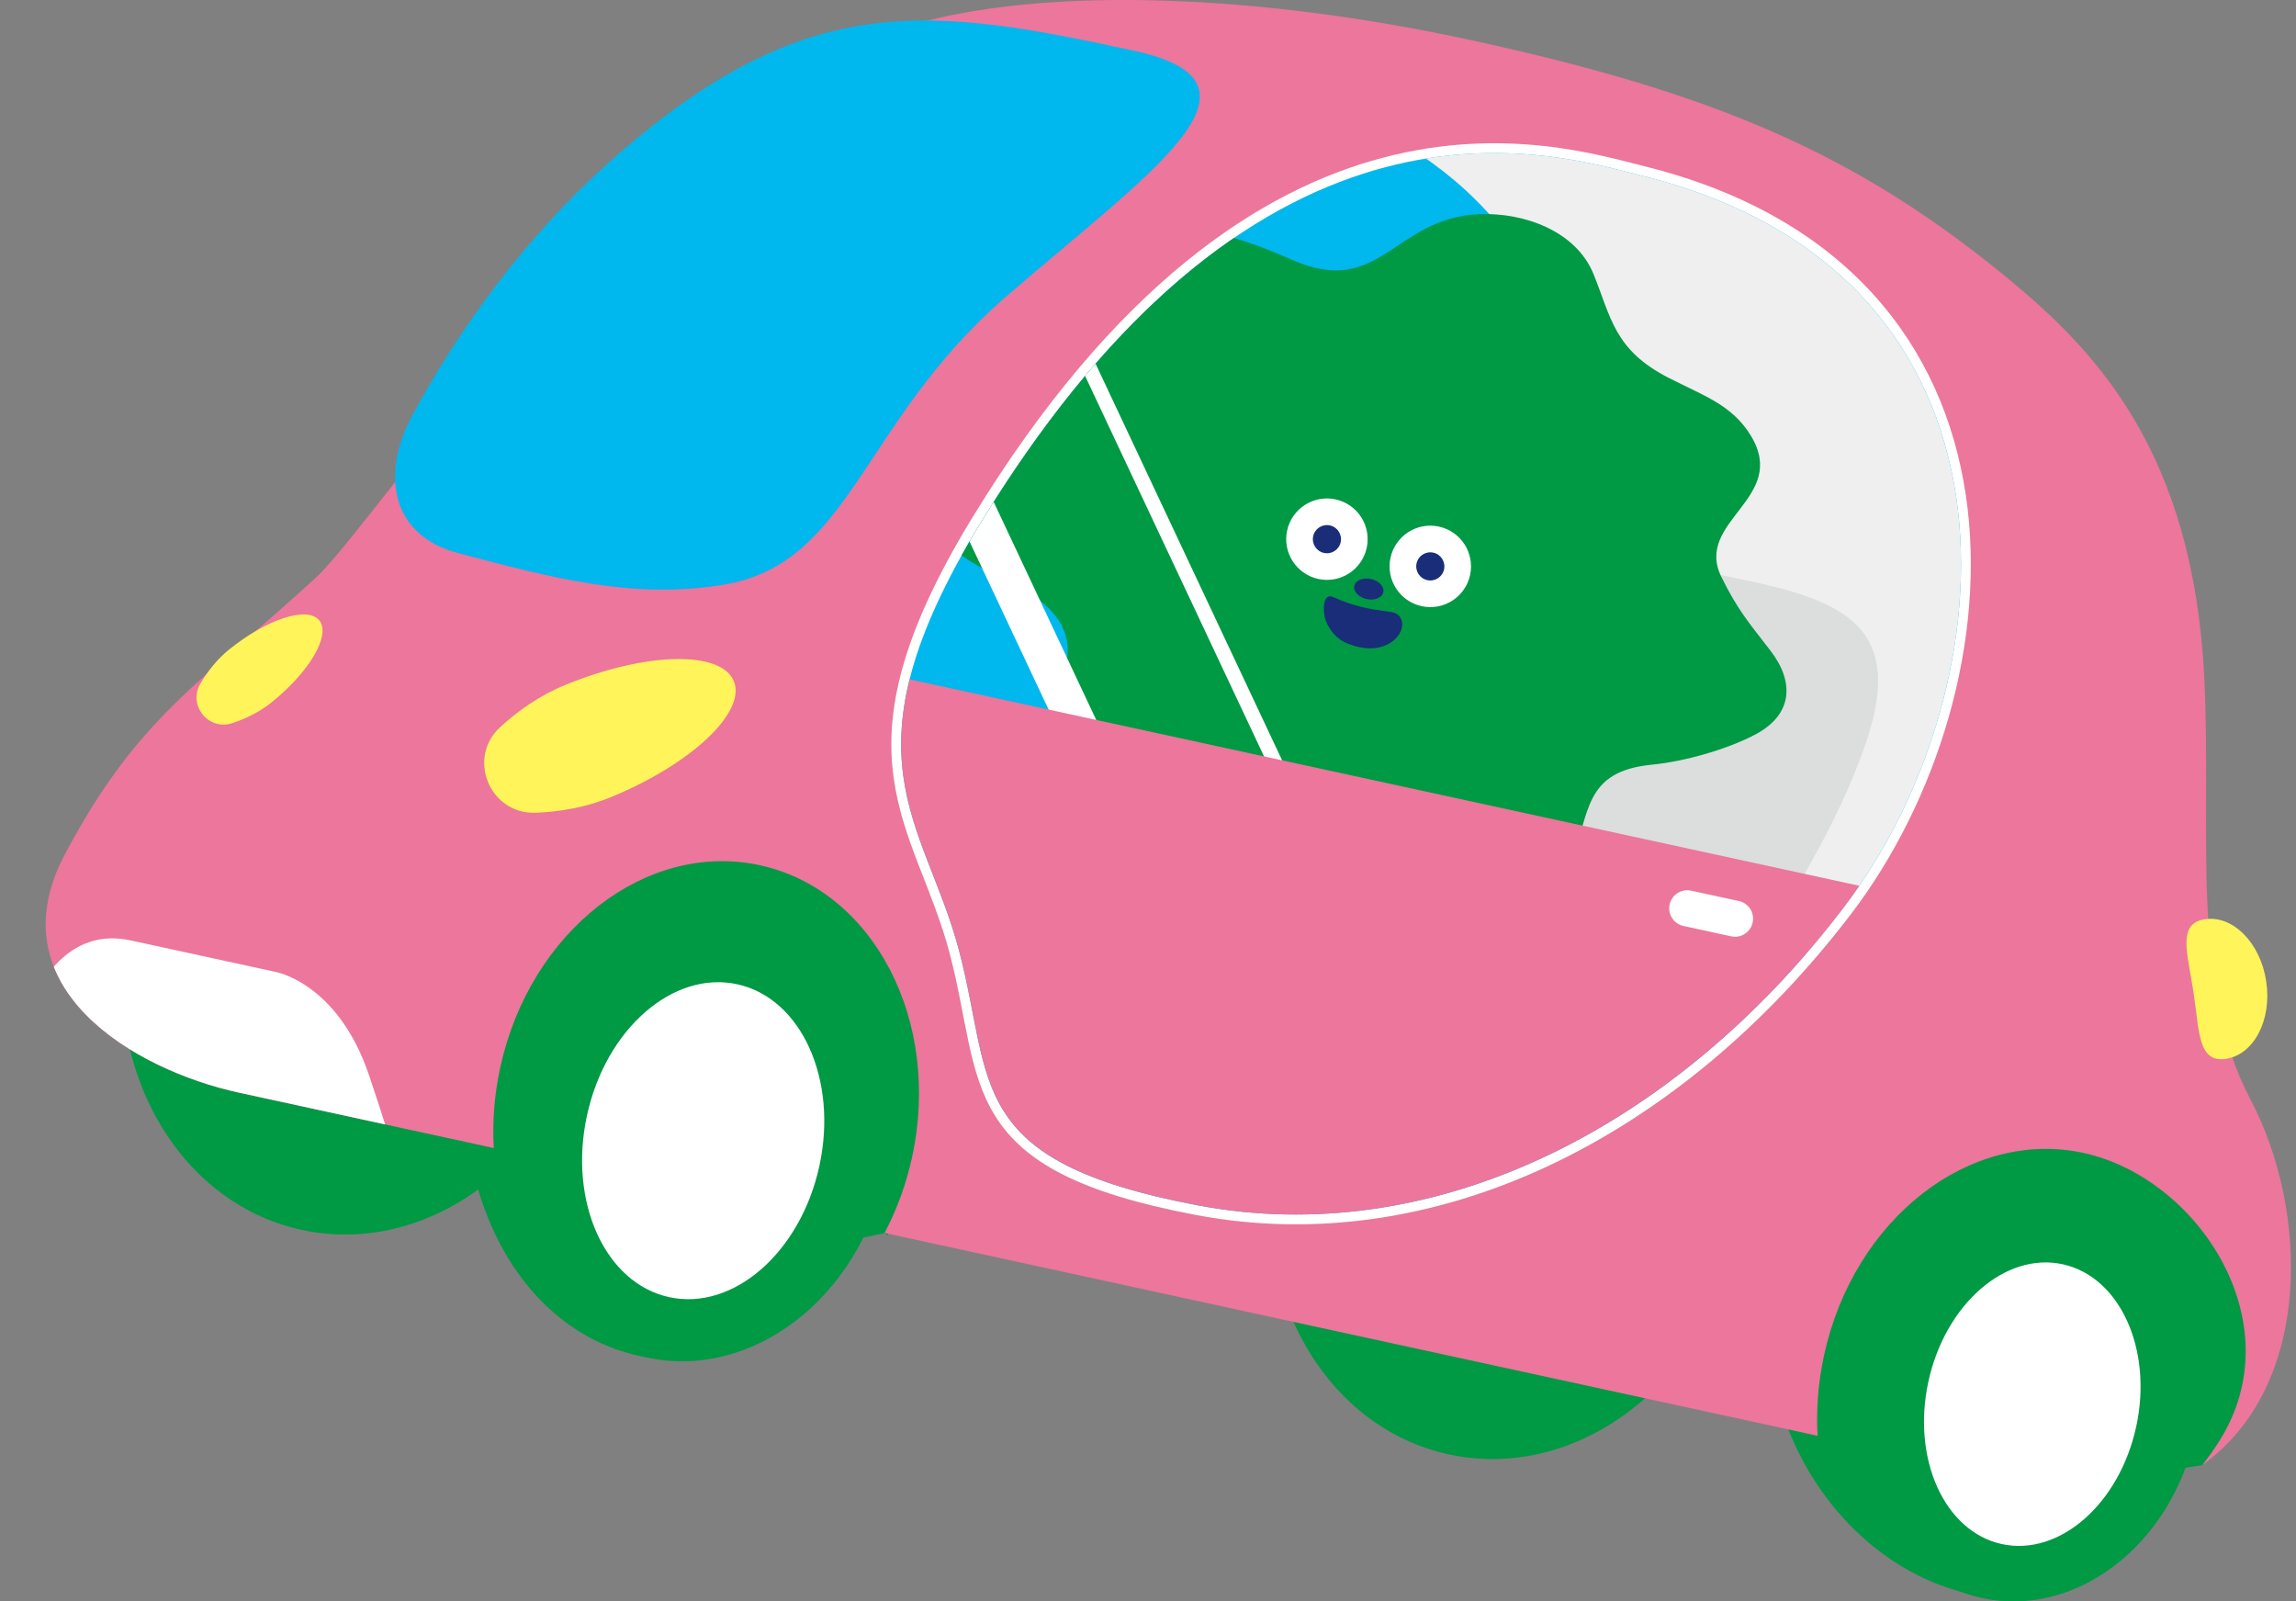 <?xml version="1.0" encoding="UTF-8"?>
<svg id="_レイヤー_1" data-name="レイヤー 1" xmlns="http://www.w3.org/2000/svg" xmlns:xlink="http://www.w3.org/1999/xlink" viewBox="0 0 242.383 169.035">
  <rect x="0" y="0" width="242.383" height="169.035" fill="#808080" stroke="none"/>
  <defs>
    <style>
      .cls-1 {
        stroke-width: 2.068px;
      }

      .cls-1, .cls-2, .cls-3, .cls-4 {
        fill: none;
      }

      .cls-1, .cls-2, .cls-4 {
        stroke: #fff;
      }

      .cls-2 {
        stroke-width: 4.083px;
      }

      .cls-2, .cls-4 {
        stroke-miterlimit: 10;
      }

      .cls-5 {
        fill: #fff;
      }

      .cls-6 {
        fill: #e9d95b;
      }

      .cls-7 {
        clip-path: url(#clippath-1);
      }

      .cls-8 {
        fill: #094;
      }

      .cls-9 {
        fill: #fff459;
      }

      .cls-10 {
        fill: #efefef;
      }

      .cls-11 {
        fill: #ec769c;
      }

      .cls-12 {
        fill: #00b7ee;
      }

      .cls-13 {
        clip-path: url(#clippath-2);
      }

      .cls-4 {
        stroke-width: 1.551px;
      }

      .cls-14 {
        fill: #192d79;
      }

      .cls-15 {
        fill: #dcdddd;
      }

      .cls-16 {
        clip-path: url(#clippath);
      }
    </style>
    <clipPath id="clippath">
      <path class="cls-3" d="M103.508,55.21c-15.105,24.749-5.885,31.319-2.245,45.198,3.642,13.873.468,22.136,25.166,26.818,24.693,4.677,50.138-7.816,68.096-31.29,17.954-23.471,21.056-66.983-21.287-77.413-1.197-.294-2.786-.733-4.715-1.153-12.466-2.709-39.076-4.64-65.014,37.84"/>
    </clipPath>
    <clipPath id="clippath-1">
      <path class="cls-3" d="M97.968,2.165c-24.549,2.105-57.908,52.634-64.57,58.754-12.25,11.26-18.831,14.667-26.568,29.294-7.403,14.001,7.235,22.692,18.417,25.122l25.962,5.642c.451-2.877,5.658-32.797,26.92-30.308,22.12,2.592,15.928,31.41,13.944,39.188l99.88,21.707c.245-1.312,1.345-11.666,3.985-18.307,6.493-16.31,18.652-22.028,29.508-16.939,13.774,6.45,12.067,22.243,11.301,28.814-.24,2.066-2.131,5.259-4.259,9.513,13.038-7.878,11.495-26.455,5.075-38.622-6.392-12.124-4.083-28.331-4.852-44.347-1.137-23.791-11.328-34.508-20.536-42.117-15.967-13.206-30.912-19.682-56.836-25.316-22.919-4.981-44.004-5.448-57.37-2.08"/>
    </clipPath>
    <clipPath id="clippath-2">
      <path class="cls-3" d="M103.508,55.21c-15.105,24.749-5.885,31.319-2.245,45.198,3.642,13.873.468,22.136,25.166,26.818,24.693,4.677,50.138-7.816,68.096-31.29,17.954-23.471,21.056-66.983-21.287-77.413-1.197-.294-2.786-.733-4.715-1.153-12.466-2.709-39.076-4.64-65.014,37.84"/>
    </clipPath>
  </defs>
  <path class="cls-8" d="M93.381,130.144l.272.251c2.866-4,5.043-8.711,6.155-13.828,3.689-16.973-5.725-32.04-19.032-34.932-13.31-2.893-27.09,8.522-30.779,25.495-3.688,16.97,4.112,33.074,17.422,35.967,1.274.277,2.566.413,3.866.417l14.716-11.759,7.38-1.61Z"/>
  <path class="cls-8" d="M226.719,155.564l5.767-.919.023.032c4.732-6.318,7.915-13.802,7.925-20.238,0,0-17.791-25.205-19.513-25.216-14.38-.089-30.084,7.307-33.628,23.612-3.544,16.305,6.742,32.385,20.794,35.439,3.894.846,8.114-.193,12.181-2.463l-1.279-.564,7.729-9.684Z"/>
  <path class="cls-8" d="M183.443,130.543c3.392-15.609-4.763-30.634-18.214-33.557-13.451-2.923-27.107,7.362-30.499,22.97-3.392,15.609,4.763,30.634,18.214,33.557,13.451,2.923,27.107-7.362,30.499-22.97"/>
  <path class="cls-8" d="M62.331,106.841c3.392-15.609-4.763-30.634-18.214-33.557-13.451-2.923-27.107,7.362-30.499,22.97-3.392,15.609,4.763,30.634,18.214,33.557,13.451,2.923,27.107-7.362,30.499-22.97"/>
  <path class="cls-8" d="M231.751,151.423c2.538-11.679-3.436-22.895-13.34-25.048-9.907-2.153-19.137,5.759-21.675,17.438-2.539,11.683,2.576,22.708,12.483,24.861,9.904,2.152,19.994-5.569,22.533-17.252"/>
  <path class="cls-5" d="M225.512,150.598c1.773-8.157-1.703-15.835-7.761-17.152s-12.403,4.227-14.176,12.384c-1.773,8.158,1.699,15.834,7.757,17.151,6.058,1.317,12.406-4.226,14.179-12.384"/>
  <path class="cls-8" d="M93.477,123.992c2.839-13.063-3.84-25.602-14.918-28.01-11.079-2.408-21.399,6.437-24.238,19.5-2.839,13.063,2.879,25.393,13.958,27.801s22.359-6.228,25.198-19.291"/>
  <path class="cls-5" d="M86.5,123.069c1.982-9.12-1.904-17.708-8.678-19.18-6.774-1.472-13.873,4.728-15.856,13.848-1.982,9.121,1.904,17.708,8.678,19.18s13.874-4.728,15.856-13.848"/>
  <path class="cls-11" d="M219.966,121.699c12.007,2.609,22.157,17.799,14.379,30.323-.705,1.141-1.182,1.757-1.858,2.625,11.681-8.361,11.295-26.835,5.076-38.625-6.396-12.121-4.087-28.329-4.853-44.343-1.137-23.791-11.327-34.508-20.536-42.12-15.968-13.203-30.913-19.679-56.836-25.313-22.922-4.982-44.003-5.451-57.37-2.083-24.55,2.108-57.908,52.634-64.571,58.757-12.251,11.259-18.831,14.667-26.568,29.294-7.403,14.001,7.235,22.692,18.417,25.122l18.238,3.964,7.724,1.679.918.2c-.155-2.75.056-5.609.682-8.492,3.131-14.405,15.402-23.969,27.409-21.359,12.003,2.609,19.199,16.403,16.068,30.808-.627,2.883-1.621,5.572-2.904,8.009l98.496,21.406c-.155-2.75.056-5.609.682-8.492,3.131-14.405,15.399-23.969,27.406-21.36"/>
  <path class="cls-12" d="M48.302,58.363c-6.91-1.838-8.183-8.183-4.794-14.483,4.181-7.775,11.482-18.924,22.734-28.45C85.654-1.014,98.366.717,119.737,5.361c15.785,3.431,1.704,12.766-13.567,25.978-15.266,13.21-16.302,28.137-29.772,30.377-9.483,1.573-18.022-.672-28.097-3.353"/>
  <path class="cls-1" d="M173.238,18.522c-8.935-2.201-39.785-12.361-69.729,36.688-15.108,24.749-5.885,31.319-2.245,45.198,3.641,13.876.467,22.139,25.163,26.817,24.696,4.678,50.138-7.816,68.096-31.29,17.957-23.47,21.059-66.979-21.284-77.412Z"/>
  <path class="cls-12" d="M173.238,18.522c-8.935-2.201-39.785-12.361-69.729,36.688-15.108,24.749-5.885,31.319-2.245,45.198,3.641,13.876.467,22.139,25.163,26.817,24.696,4.678,50.138-7.816,68.096-31.29,17.957-23.47,21.059-66.979-21.284-77.412"/>
  <g class="cls-16">
    <path class="cls-10" d="M138.577,10.863s22.01,5.896,26.426,27.065c6.398,30.66-22.386,52.298-22.386,52.298l58.296,12.669s27.724-47.202,2.177-74.943c-20.21-21.945-64.513-17.09-64.513-17.09"/>
  </g>
  <path class="cls-15" d="M181.084,60.59c11.007,2.164,19.103,4.021,16.785,14.669-2.576,11.839-19.642,40.724-31.499,39.297-11.856-1.43-48.008-10.433-48.008-10.433,0,0,.732-9.712,11.474-7.377s19.579,8.155,29.739-13.887c5.725-12.419,10.501-24.432,21.508-22.269"/>
  <g class="cls-7">
    <path class="cls-5" d="M13.816,99.266l15.127,3.288s6.661,1.031,10.018,10.942c3.356,9.914,4.251,14.241,4.251,14.241L0,118.345s1.757-21.7,13.816-19.079"/>
  </g>
  <path class="cls-9" d="M33.708,65.485c1.239,1.54-1.007,5.406-5.017,8.636-1.321,1.065-2.803,1.761-4.196,2.215-2.496.812-4.675-1.894-3.349-4.157.739-1.265,1.735-2.568,3.055-3.633,4.01-3.23,8.268-4.601,9.507-3.061"/>
  <path class="cls-9" d="M77.47,71.897c-1.341-3.267-9.329-3.08-17.839.417-2.677,1.102-4.955,2.722-6.818,4.425-3.584,3.279-1.098,9.245,3.752,9.049,2.516-.099,5.26-.551,7.929-1.646,8.509-3.496,14.317-8.978,12.976-12.245"/>
  <path class="cls-9" d="M234.982,111.766c-2.965.448-2.801-2.952-3.417-7.019-.615-4.071-1.772-7.27,1.193-7.719,2.965-.448,5.87,2.489,6.482,6.559.615,4.07-1.293,7.73-4.258,8.179"/>
  <g class="cls-13">
    <path class="cls-6" d="M126.485,68.793c-.033-.004-.065-.011-.098-.014-.819,5.655-2.407,10.612-5.24,15.573-.704,1.229-1.627,3.045-1.947,4.425-.41,1.763.512,3.026,1.871,3.426,2.026.595,4.175-1.745,6.114-.907,1.106.479,1.56,1.764,2.214,2.777,1.391,2.155,4.198,3.286,6.695,2.699,1.974-.465,3.936-1.885,5.842-1.185,1.152.422,1.891,1.51,2.699,2.432.812.923,1.969,1.786,3.16,1.5,1.394-.332,1.968-1.969,2.269-3.37.976-4.555,1.526-9.22,1.594-13.878.069-4.756-2.448-6.341-6.697-8.166-5.905-2.531-12.129-4.32-18.476-5.313"/>
    <path class="cls-8" d="M181.726,60.908c-2.925-5.941,7.159-8.268,3.106-14.924-1.988-3.259-4.997-4.219-8.664-6.095-5.776-2.953-6.083-6.382-7.947-10.969-1.818-4.473-7.218-6.497-12.022-6.314-9.047.34-10.478,8.888-19.686,4.866-4.143-1.805-8.467-3.457-13.437-3.405-3.252.033-9.351,2.557-10.549,8.24-.674,3.192.541,4.609-.128,6.716-.751,2.358-4.066,3.766-6.605,4.727-4.197,1.586-8.983,3.511-9.033,7.793-.049,4.111,4.464,7.381,8.806,9.371,15.635,7.17-.588,14.48,7.973,19.501,3.128,1.833,6.786,2.594,10.439,2.847,3.958.275,7.813-1.237,10.662,1.961,3.229,3.627,4.45,6.891,9.896,9.167,3.733,1.558,8.339,2.841,12.208,2.223,2.991-.473,7.631-1.855,9.113-5.641,2.022-5.172,1.294-9.559,8.554-10.261,3.465-.336,8.048-1.65,10.983-3.231,3.847-2.079,4.073-5.486,1.491-8.824-2.314-2.997-3.469-4.318-5.158-7.747"/>
    <path class="cls-5" d="M144.281,57.823c.504-2.321-.969-4.608-3.287-5.112s-4.61.965-5.115,3.286c-.504,2.321.969,4.608,3.29,5.113s4.607-.966,5.112-3.287"/>
    <path class="cls-14" d="M141.532,57.226c.174-.803-.333-1.592-1.136-1.766s-1.592.333-1.766,1.136.333,1.592,1.136,1.767,1.592-.333,1.767-1.136"/>
    <path class="cls-5" d="M155.194,60.696c.504-2.321-.969-4.608-3.287-5.112-2.321-.504-4.61.965-5.115,3.286-.504,2.321.969,4.608,3.29,5.113s4.607-.966,5.112-3.287"/>
    <path class="cls-14" d="M152.444,60.099c.174-.803-.333-1.592-1.136-1.766s-1.592.333-1.766,1.136.333,1.592,1.136,1.767,1.592-.333,1.767-1.136"/>
    <path class="cls-14" d="M146.034,62.51c-.127.584-.917.907-1.761.723s-1.429-.805-1.302-1.389.913-.908,1.761-.723,1.429.805,1.302,1.389"/>
    <path class="cls-14" d="M140.738,63.023c2.311,1.03,3.823,1.265,5.913,1.551.275.036.554.083.791.226.387.232.595.697.587,1.15-.011.452-.212.882-.497,1.233-.609.759-1.579,1.173-2.549,1.241-.971.071-1.943-.173-2.84-.547-.792-.333-1.689-1.09-2.171-2.338-.353-.911-.39-3.03.765-2.517"/>
    <line class="cls-2" x1="93.02" y1="32.518" x2="127.422" y2="105.651"/>
    <line class="cls-4" x1="107.66" y1="23.211" x2="142.061" y2="96.344"/>
    <rect class="cls-11" x="117.4" y="42.411" width="51.382" height="131.634" transform="translate(6.944 225.071) rotate(-77.739)"/>
    <path class="cls-5" d="M182.759,98.833l-5.044-1.096c-1.027-.223-1.68-1.239-1.457-2.266s1.24-1.684,2.267-1.461l5.044,1.096c1.03.224,1.68,1.239,1.456,2.27s-1.236,1.681-2.266,1.457"/>
  </g>
</svg>